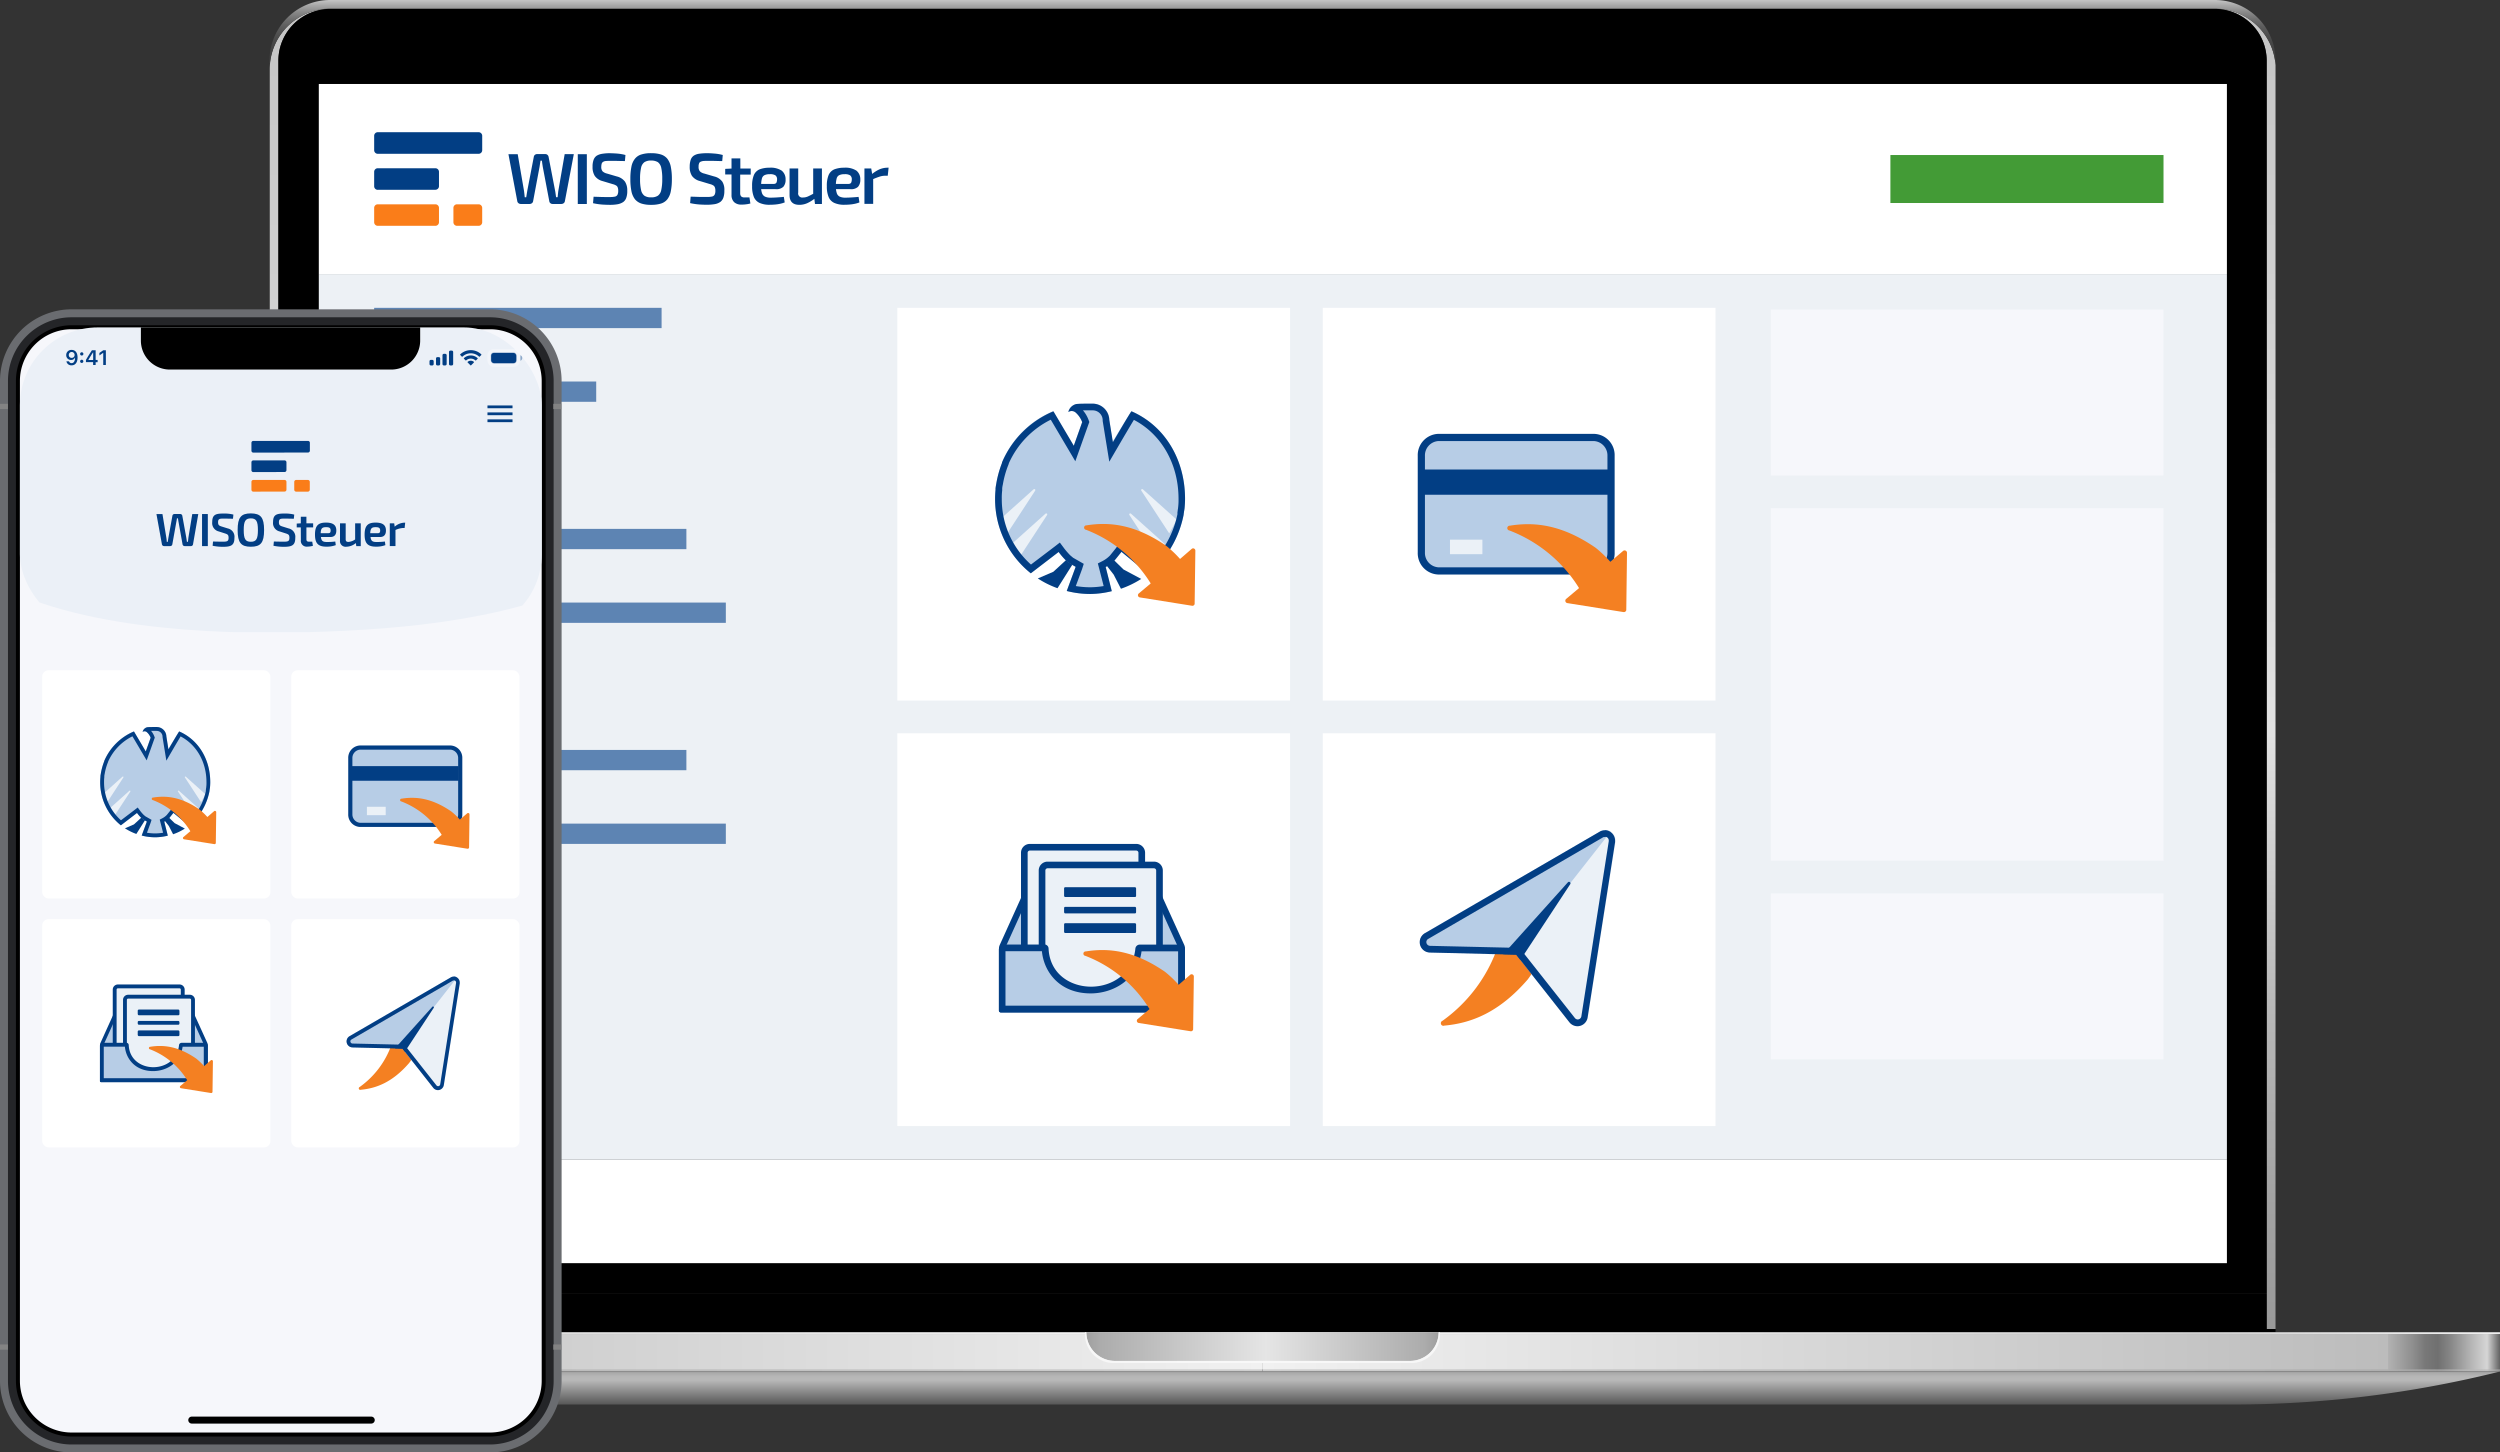 <svg xmlns="http://www.w3.org/2000/svg" xmlns:xlink="http://www.w3.org/1999/xlink" width="747.937" height="434.542" viewBox="0 0 747.937 434.542">
  <rect x="0" y="0" width="747.937" height="434.542" fill="#333333" stroke="none"/>
  <defs>
    <linearGradient id="linear-gradient" x1="0.5" y1="1" x2="0.5" gradientUnits="objectBoundingBox">
      <stop offset="0" stop-color="#9a9a9a"/>
      <stop offset="0.09" stop-color="#a2a2a2"/>
      <stop offset="0.24" stop-color="#b8b8b8"/>
      <stop offset="0.42" stop-color="#dbdbdb"/>
      <stop offset="0.45" stop-color="#e2e2e2"/>
      <stop offset="1" stop-color="#c5c5c5"/>
    </linearGradient>
    <linearGradient id="linear-gradient-2" x1="0.5" y1="1" x2="0.5" gradientUnits="objectBoundingBox">
      <stop offset="0" stop-color="#404040"/>
      <stop offset="0.28" stop-color="#434343"/>
      <stop offset="0.45" stop-color="#4b4b4b"/>
      <stop offset="0.59" stop-color="#595959"/>
      <stop offset="0.71" stop-color="#6d6d6d"/>
      <stop offset="0.82" stop-color="#888"/>
      <stop offset="0.92" stop-color="#a7a7a7"/>
      <stop offset="1" stop-color="#c5c5c5"/>
    </linearGradient>
    <linearGradient id="linear-gradient-3" y1="0.5" x2="1" y2="0.5" gradientUnits="objectBoundingBox">
      <stop offset="0" stop-color="#929292"/>
      <stop offset="0.01" stop-color="#c1c1c1"/>
      <stop offset="0.03" stop-color="#b2b2b2"/>
      <stop offset="0.05" stop-color="#9c9c9c"/>
      <stop offset="0.07" stop-color="#a4a4a4"/>
      <stop offset="0.09" stop-color="#afafaf"/>
      <stop offset="1" stop-color="#cfcfcf"/>
    </linearGradient>
    <linearGradient id="linear-gradient-4" y1="0.508" x2="1" y2="0.508" gradientUnits="objectBoundingBox">
      <stop offset="0.01" stop-color="#f8f8f8"/>
      <stop offset="0.06" stop-color="#d0d0d0"/>
      <stop offset="0.5" stop-color="#f8f8f8"/>
      <stop offset="0.87" stop-color="#d0d0d0"/>
      <stop offset="0.88" stop-color="#d3d3d3"/>
      <stop offset="0.95" stop-color="#e9e9e9"/>
      <stop offset="1" stop-color="#f1f1f1"/>
    </linearGradient>
    <linearGradient id="linear-gradient-5" y1="0.5" x2="1" y2="0.5" gradientUnits="objectBoundingBox">
      <stop offset="0" stop-color="#cfcfcf"/>
      <stop offset="0.91" stop-color="#afafaf"/>
      <stop offset="0.93" stop-color="#a4a4a4"/>
      <stop offset="0.95" stop-color="#9c9c9c"/>
      <stop offset="0.97" stop-color="#b2b2b2"/>
      <stop offset="0.99" stop-color="#c1c1c1"/>
      <stop offset="1" stop-color="#929292"/>
    </linearGradient>
    <linearGradient id="linear-gradient-6" y1="0.501" x2="1" y2="0.501" gradientUnits="objectBoundingBox">
      <stop offset="0" stop-color="#666"/>
      <stop offset="0.01" stop-color="#d5d5d5"/>
      <stop offset="0.02" stop-color="#bdbdbd"/>
      <stop offset="0.04" stop-color="#868686"/>
      <stop offset="0.05" stop-color="#707070"/>
      <stop offset="0.06" stop-color="#787878"/>
      <stop offset="0.07" stop-color="#8e8e8e"/>
      <stop offset="0.09" stop-color="#b2b2b2"/>
      <stop offset="0.09" stop-color="#bcbcbc"/>
      <stop offset="1" stop-color="#f1f1f1"/>
    </linearGradient>
    <linearGradient id="linear-gradient-7" y1="0.501" x2="1" y2="0.501" gradientUnits="objectBoundingBox">
      <stop offset="0" stop-color="#f1f1f1"/>
      <stop offset="0.91" stop-color="#bcbcbc"/>
      <stop offset="0.91" stop-color="#b2b2b2"/>
      <stop offset="0.93" stop-color="#8e8e8e"/>
      <stop offset="0.94" stop-color="#787878"/>
      <stop offset="0.95" stop-color="#707070"/>
      <stop offset="0.96" stop-color="#868686"/>
      <stop offset="0.98" stop-color="#bdbdbd"/>
      <stop offset="0.99" stop-color="#d5d5d5"/>
      <stop offset="1" stop-color="#666"/>
    </linearGradient>
    <linearGradient id="linear-gradient-8" y1="0.5" x2="1" y2="0.5" gradientUnits="objectBoundingBox">
      <stop offset="0" stop-color="#9f9f9f"/>
      <stop offset="0.04" stop-color="#acacac"/>
      <stop offset="0.51" stop-color="#e5e5e5"/>
      <stop offset="0.96" stop-color="#acacac"/>
      <stop offset="1" stop-color="#9f9f9f"/>
    </linearGradient>
    <linearGradient id="linear-gradient-9" y1="0.5" x2="1" y2="0.5" gradientUnits="objectBoundingBox">
      <stop offset="0" stop-color="#f7f7f7"/>
      <stop offset="0.52" stop-color="#f8f8f8"/>
      <stop offset="1" stop-color="#f7f7f7"/>
    </linearGradient>
    <linearGradient id="linear-gradient-10" x1="0.5" y1="1" x2="0.5" gradientUnits="objectBoundingBox">
      <stop offset="0" stop-color="#575757"/>
      <stop offset="0.74" stop-color="#b9b9b9"/>
      <stop offset="0.85" stop-color="#b6b6b6"/>
      <stop offset="0.94" stop-color="#acacac"/>
      <stop offset="1" stop-color="#9f9f9f"/>
    </linearGradient>
    <clipPath id="clip-path">
      <rect id="Rechteck_25926" data-name="Rechteck 25926" width="156.114" height="91.171" rx="23.323" fill="none"/>
    </clipPath>
  </defs>
  <g id="Gruppe_24362" data-name="Gruppe 24362" transform="translate(-60.824 -3886.823)">
    <g id="ticketmaster-wiso-kooperation" transform="translate(68.292 3886.823)">
      <g id="Gruppe_20854" data-name="Gruppe 20854" transform="translate(0 0)">
        <g id="Laptop_produkte" transform="translate(0 0)">
          <path id="Pfad_10762" data-name="Pfad 10762" d="M756.117,267.93H192.527a18.164,18.164,0,0,0-18.237,18.036V662.949h2.617V283.386a15.316,15.316,0,0,1,.173-2.344,4.249,4.249,0,0,1,.137-.757,7.436,7.436,0,0,1,.182-.748c.073-.246.128-.492.21-.729a15.317,15.317,0,0,1,3.109-5.471,7.306,7.306,0,0,1,.511-.547l.255-.264a15.814,15.814,0,0,1,2.635-2.088c.319-.2.638-.392.976-.574s.666-.337,1.012-.492h0l.7-.283h0a15.927,15.927,0,0,1,5.726-1.067H756.081a15.739,15.739,0,0,1,7.45,1.824c.328.182.656.374.975.574s.83.556,1.222.857h0l.575.474h0c.283.246.556.492.821.757l.264.264c.173.173.346.356.511.547A15.238,15.238,0,0,1,771.71,283.4V662.949h2.654V284.836A18.182,18.182,0,0,0,756.117,267.93Z" transform="translate(-101.051 -265.349)" fill="url(#linear-gradient)"/>
          <path id="Pfad_10763" data-name="Pfad 10763" d="M174.2,283.136A18.164,18.164,0,0,1,192.482,265.1h563.59a18.164,18.164,0,0,1,18.292,18.036v1.45a18.182,18.182,0,0,0-18.237-16.905h-563.6a18.164,18.164,0,0,0-18.292,18.036Z" transform="translate(-101.043 -265.099)" fill="url(#linear-gradient-2)"/>
          <rect id="Rechteck_17536" data-name="Rechteck 17536" width="594.867" height="10.559" transform="translate(75.801 387.05)"/>
          <path id="Pfad_10764" data-name="Pfad 10764" d="M771.967,283.5V652.4H177.1V283.5A15.592,15.592,0,0,1,192.738,268H756.329a15.593,15.593,0,0,1,15.638,15.5Z" transform="translate(-101.299 -265.355)"/>
          <path id="Pfad_10765" data-name="Pfad 10765" d="M680.388,436.04v.967H80.26v-.967Z" transform="translate(-7.076 -38.44)"/>
          <rect id="Rechteck_17537" data-name="Rechteck 17537" width="370.235" height="11.207" transform="translate(0 399.123)" fill="url(#linear-gradient-3)"/>
          <rect id="Rechteck_17538" data-name="Rechteck 17538" width="740.46" height="0.556" transform="translate(0 398.566)" fill="url(#linear-gradient-4)"/>
          <rect id="Rechteck_17539" data-name="Rechteck 17539" width="370.235" height="11.207" transform="translate(370.235 399.123)" fill="url(#linear-gradient-5)"/>
          <rect id="Rechteck_17540" data-name="Rechteck 17540" width="370.235" height="10.541" transform="translate(0 399.123)" fill="url(#linear-gradient-6)"/>
          <rect id="Rechteck_17541" data-name="Rechteck 17541" width="370.235" height="10.541" transform="translate(370.235 399.123)" fill="url(#linear-gradient-7)"/>
          <path id="Pfad_10766" data-name="Pfad 10766" d="M547.6,702.2a8.59,8.59,0,0,1-8.581,8.589H450.781a8.58,8.58,0,0,1-8.571-8.589Z" transform="translate(-124.671 -303.634)" fill="url(#linear-gradient-8)"/>
          <g id="Gruppe_19359" data-name="Gruppe 19359" transform="translate(317.12 398.566)">
            <path id="Pfad_10767" data-name="Pfad 10767" d="M547.569,702.2a8.589,8.589,0,0,1-8.59,8.589H450.75a8.58,8.58,0,0,1-8.58-8.589h-.419v.647a8.58,8.58,0,0,0,8.58,8.572H539.4a8.572,8.572,0,0,0,8.581-8.572V702.2Z" transform="translate(-441.75 -702.2)" fill="url(#linear-gradient-9)"/>
          </g>
          <path id="Pfad_10768" data-name="Pfad 10768" d="M94,715.1a330.439,330.439,0,0,0,80.424,9.875H754.018a330.426,330.426,0,0,0,80.4-9.875Z" transform="translate(-93.973 -304.771)" fill="url(#linear-gradient-10)"/>
        </g>
        <rect id="Rechteck_25747" data-name="Rechteck 25747" width="570.856" height="56.865" transform="translate(87.91 25.125)" fill="#fff"/>
        <rect id="Rechteck_25748" data-name="Rechteck 25748" width="570.856" height="265.001" transform="translate(87.909 81.989)" fill="#edf1f5"/>
        <rect id="Rechteck_25749" data-name="Rechteck 25749" width="570.856" height="30.917" transform="translate(87.91 346.99)" fill="#fff"/>
        <rect id="Rechteck_25750" data-name="Rechteck 25750" width="117.498" height="117.498" transform="translate(260.984 92.094)" fill="#fff"/>
        <rect id="Rechteck_25751" data-name="Rechteck 25751" width="117.498" height="117.498" transform="translate(260.984 219.384)" fill="#fff"/>
        <rect id="Rechteck_25752" data-name="Rechteck 25752" width="117.498" height="117.498" transform="translate(388.274 92.094)" fill="#fff"/>
        <rect id="Rechteck_25753" data-name="Rechteck 25753" width="117.498" height="49.65" transform="translate(522.301 92.604)" fill="#f6f7fb"/>
        <rect id="Rechteck_25754" data-name="Rechteck 25754" width="117.498" height="49.65" transform="translate(522.301 267.298)" fill="#f6f7fb"/>
        <rect id="Rechteck_25755" data-name="Rechteck 25755" width="117.498" height="105.461" transform="translate(522.301 152.046)" fill="#f6f7fb"/>
        <rect id="Rechteck_25756" data-name="Rechteck 25756" width="117.498" height="117.498" transform="translate(388.274 219.384)" fill="#fff"/>
        <rect id="Rechteck_25757" data-name="Rechteck 25757" width="85.99" height="6.07" transform="translate(104.472 92.096)" fill="#5d84b3"/>
        <rect id="Rechteck_25758" data-name="Rechteck 25758" width="66.431" height="6.07" transform="translate(104.472 114.14)" fill="#5d84b3"/>
        <rect id="Rechteck_25759" data-name="Rechteck 25759" width="39.117" height="6.07" transform="translate(104.472 136.184)" fill="#5d84b3"/>
        <rect id="Rechteck_25760" data-name="Rechteck 25760" width="39.117" height="6.07" transform="translate(104.472 202.318)" fill="#5d84b3"/>
        <rect id="Rechteck_25761" data-name="Rechteck 25761" width="93.409" height="6.07" transform="translate(104.472 158.227)" fill="#5d84b3"/>
        <rect id="Rechteck_25762" data-name="Rechteck 25762" width="93.409" height="6.07" transform="translate(104.472 224.361)" fill="#5d84b3"/>
        <rect id="Rechteck_25763" data-name="Rechteck 25763" width="105.211" height="6.07" transform="translate(104.472 180.273)" fill="#5d84b3"/>
        <rect id="Rechteck_25764" data-name="Rechteck 25764" width="105.211" height="6.07" transform="translate(104.472 246.406)" fill="#5d84b3"/>
        <rect id="Rechteck_25765" data-name="Rechteck 25765" width="81.709" height="14.354" transform="translate(558.091 46.38)" fill="#439b36"/>
        <g id="STEUER_ABRUF_LOGO_L" transform="translate(287.381 118.558)">
          <rect id="Rechteck_25682" data-name="Rechteck 25682" width="63.645" height="63.645" transform="translate(0 0)" fill="none"/>
          <path id="Pfad_12767" data-name="Pfad 12767" d="M42.982,4.284c-.174,0-5.716,9.149-5.716,9.149l-.922-6.571A5,5,0,0,0,31.2,2c-2.19,0-3.74,0-4.768.107A3.179,3.179,0,0,0,24.017,4.5a1.843,1.843,0,0,1,2.23.174A7.212,7.212,0,0,1,28.184,7.53l-2.6,7.359L19.436,4.271a28.474,28.474,0,0,0-15.052,14.9l-.174.4v.16a31.4,31.4,0,0,0-1.723,6.224c-.08.454-.16.922-.214,1.336v.454c-.08.881-.134,1.776-.134,2.671A28.367,28.367,0,0,0,12.825,52.752l8.321-6.384a21.93,21.93,0,0,0,2.177,2.524l1.082.868,1.843,1.055-2.671,7.225a28.274,28.274,0,0,0,6.932.895h.16a27.806,27.806,0,0,0,6.384-.841l-1.83-7.239a10.257,10.257,0,0,0,2.791-2.11c.134-.147,1.883-2.337,1.937-2.417l8.013,6.584a28.047,28.047,0,0,0,4.007-3.86,30.918,30.918,0,0,0,6.571-13.8,5.959,5.959,0,0,1,.093-.681c0-.227.147-.855.187-1.269.093-.935.147-1.883.147-2.831C58.968,18.815,53.025,8.678,42.982,4.284Z" transform="translate(0.718 0.208)" fill="#b7cde6"/>
          <path id="Pfad_12768" data-name="Pfad 12768" d="M5.427,34.4,3.17,30.3l10.11-9.068a.361.361,0,0,1,.494,0,.374.374,0,0,1,0,.387Z" transform="translate(1.064 6.63)" fill="#ebf1f7"/>
          <path id="Pfad_12769" data-name="Pfad 12769" d="M8.1,39.84,5.84,35.753l10.11-9.068a.361.361,0,0,1,.494,0,.374.374,0,0,1,0,.387Z" transform="translate(1.96 8.459)" fill="#ebf1f7"/>
          <path id="Pfad_12770" data-name="Pfad 12770" d="M43.261,34.4l2.257-4.1-10.11-9.068a.361.361,0,0,0-.494,0,.374.374,0,0,0,0,.387Z" transform="translate(11.698 6.63)" fill="#ebf1f7"/>
          <path id="Pfad_12771" data-name="Pfad 12771" d="M40.591,39.84l2.257-4.087-10.11-9.068a.361.361,0,0,0-.494,0,.374.374,0,0,0,0,.387Z" transform="translate(10.802 8.459)" fill="#ebf1f7"/>
          <path id="Pfad_12772" data-name="Pfad 12772" d="M20.525,37.307a5.169,5.169,0,0,0,1.536,1.082L17.6,45.467a27.833,27.833,0,0,1-5.89-2.925l4.648-2L20.218,37Z" transform="translate(3.929 11.954)" fill="#023e84"/>
          <path id="Pfad_12773" data-name="Pfad 12773" d="M37.511,42.673a28.26,28.26,0,0,1-6.063,2.938L29.27,41.377,27,38.466a23.532,23.532,0,0,0,2.364-1.416l2.845,2.791Z" transform="translate(9.06 11.97)" fill="#023e84"/>
          <path id="Pfad_12774" data-name="Pfad 12774" d="M31.336,4a2.978,2.978,0,0,1,2.992,2.9v.267l1.082,6.678.895,5.516,2.818-4.835c1.669-2.858,3.5-5.957,4.541-7.68,8.254,4.314,13.356,13.209,13.356,23.626a18.165,18.165,0,0,1-.134,2.671c0,.214-.08.494-.107.735s0,.387-.08.481a.4.4,0,0,1,0,.134,4.715,4.715,0,0,0,0,.548,29,29,0,0,1-6.1,12.741,30,30,0,0,1-2.5,2.551l-6.878-5.6L39.509,43.4l-1.189,1.79-1.79,2.217a8.788,8.788,0,0,1-2.23,1.669l-1.416.721.4,1.549,1.336,5.222a25.857,25.857,0,0,1-3.927.361h-.147a26.712,26.712,0,0,1-4.26-.361l1.87-5.062.508-1.589L27.2,49.079l-1.71-.975-.828-.694a20.513,20.513,0,0,1-1.937-2.23l-1.215-1.629-1.6,1.242-7.038,5.342A26.19,26.19,0,0,1,4.143,30.421a18.431,18.431,0,0,1,.12-2.484v-.561a7.176,7.176,0,0,1,.187-1.135,28.314,28.314,0,0,1,1.616-5.823l.174-.454V19.87A26.711,26.711,0,0,1,18.795,6.795l5.169,8.748,2.177,3.686,1.429-4.007L30.08,8.17l.254-.681-.254-.681A9.416,9.416,0,0,0,28.411,3.99h2.925m0-1.99h-.093c-2.19,0-3.74,0-4.768.107A3.179,3.179,0,0,0,24.057,4.5,1.95,1.95,0,0,1,25.072,4.2h0a1.843,1.843,0,0,1,1.189.467A7.212,7.212,0,0,1,28.2,7.529l-2.511,7.052L19.6,4.284A28.781,28.781,0,0,0,4.384,19.175l-.174.4v.16A31.4,31.4,0,0,0,2.487,25.96c-.08.454-.16.922-.214,1.336v.454c-.08.881-.134,1.776-.134,2.671A28.367,28.367,0,0,0,12.825,52.752l8.321-6.384a21.929,21.929,0,0,0,2.177,2.524l1.082.868,1.843,1.055L23.576,58.04a28.274,28.274,0,0,0,6.932.895h.16a27.806,27.806,0,0,0,6.384-.841l-1.83-7.239a10.257,10.257,0,0,0,2.791-2.11c.134-.147,1.883-2.337,1.937-2.417l8.013,6.584a28.046,28.046,0,0,0,4.007-3.86,30.918,30.918,0,0,0,6.571-13.8,5.959,5.959,0,0,1,.093-.681c0-.227.147-.855.187-1.269.093-.935.147-1.883.147-2.831,0-11.659-5.943-21.8-16.027-26.19-.174,0-5.556,9.242-5.556,9.242L36.3,6.848A5,5,0,0,0,31.336,2Z" transform="translate(0.718 0.209)" fill="#023e84"/>
          <path id="Pfad_12775" data-name="Pfad 12775" d="M50.782,39.421a34.177,34.177,0,0,0-4.087-3.9C37.346,29.07,29.667,28.256,22.8,29.364a.67.67,0,1,0-.107,1.336A39.346,39.346,0,0,1,42.007,46.74l-3.579,3.005a.668.668,0,0,0,.321,1.175l15.639,2.5a.668.668,0,0,0,.761-.548.294.294,0,0,0,0-.107l.214-15.84a.681.681,0,0,0-.654-.681.668.668,0,0,0-.441.16Z" transform="translate(7.409 9.252)" fill="#f48022"/>
        </g>
        <g id="STEUER_BOX_LOGO_L" transform="translate(287.381 245.848)">
          <rect id="Rechteck_25689" data-name="Rechteck 25689" width="63.645" height="63.645" transform="translate(0 0)" fill="none"/>
          <path id="Pfad_12815" data-name="Pfad 12815" d="M3.75,52.031V33.853A1.551,1.551,0,0,1,3.9,33.2l8.99-19.889a2.334,2.334,0,0,1,1.962-1.074h31.5a2.32,2.32,0,0,1,2,1.167L57.3,33.15a1.551,1.551,0,0,1,.146.65V52.031Z" transform="translate(1.222 3.989)" fill="#b7cde6"/>
          <path id="Pfad_12816" data-name="Pfad 12816" d="M46.584,13.489a1.326,1.326,0,0,1,1.1.6l8.95,19.73a.517.517,0,0,1,0,.239V51.291H4.976V34.054a.517.517,0,0,1,0-.239l8.95-19.73a1.326,1.326,0,0,1,1.1-.6H46.584m0-1.989H15.08a3.328,3.328,0,0,0-2.811,1.7l-9,19.889a2.652,2.652,0,0,0-.225,1.061V52.71a.583.583,0,0,0,.53.623H58.146a.583.583,0,0,0,.53-.623V34.147a2.652,2.652,0,0,0-.225-1.061L49.4,13.2a3.328,3.328,0,0,0-2.864-1.657Z" transform="translate(0.99 3.748)" fill="#023e84"/>
          <rect id="Rechteck_25690" data-name="Rechteck 25690" width="35.137" height="45.48" rx="1.25" transform="translate(11.602 7.624)" fill="#ebf1f7"/>
          <path id="Pfad_12817" data-name="Pfad 12817" d="M42.474,6.989a.663.663,0,0,1,.663.663V49.817a.663.663,0,0,1-.663.663H10.652a.663.663,0,0,1-.663-.663V7.652a.663.663,0,0,1,.663-.663H42.474m0-1.989H10.652A2.652,2.652,0,0,0,8,7.652V49.817a2.652,2.652,0,0,0,2.652,2.652H42.474a2.652,2.652,0,0,0,2.652-2.652V7.652A2.652,2.652,0,0,0,42.474,5Z" transform="translate(2.607 1.63)" fill="#023e84"/>
          <path id="Pfad_12818" data-name="Pfad 12818" d="M12.75,50.31v-38.9A1.657,1.657,0,0,1,14.407,9.75H46.23a1.657,1.657,0,0,1,1.657,1.657v38.9Z" transform="translate(4.156 3.178)" fill="#ebf1f7"/>
          <path id="Pfad_12819" data-name="Pfad 12819" d="M46.474,10.989a.663.663,0,0,1,.663.663V49.56H13.989V11.652a.663.663,0,0,1,.663-.663H46.474m0-1.989H14.652A2.652,2.652,0,0,0,12,11.652v39.9H49.126v-39.9A2.652,2.652,0,0,0,46.474,9Z" transform="translate(3.911 2.933)" fill="#023e84"/>
          <rect id="Rechteck_25691" data-name="Rechteck 25691" width="21.541" height="2.937" rx="0.33" transform="translate(23.5 19.583)" fill="#023e84"/>
          <rect id="Rechteck_25692" data-name="Rechteck 25692" width="21.541" height="1.958" rx="0.33" transform="translate(23.5 25.458)" fill="#023e84"/>
          <rect id="Rechteck_25693" data-name="Rechteck 25693" width="21.541" height="2.937" rx="0.33" transform="translate(23.5 30.354)" fill="#023e84"/>
          <path id="Pfad_12820" data-name="Pfad 12820" d="M3.75,46.745V28.991a.53.53,0,0,1,.53-.53H16.333a.239.239,0,0,1,.252.2C16.93,37.2,23.97,41.11,30.3,41.11S43.86,37.225,44.6,28.739a.265.265,0,0,1,.265-.239H56.92a.53.53,0,0,1,.53.53V46.745Z" transform="translate(1.222 9.276)" fill="#b7cde6"/>
          <path id="Pfad_12821" data-name="Pfad 12821" d="M15.888,29.705c.583,6.219,5.3,12.623,14.585,12.623,6.63,0,14.068-3.978,15.222-12.583H56.634V46H4.989v-16.3h10.9m.689-1.989H4.525A1.525,1.525,0,0,0,3,29.241V47.367a.583.583,0,0,0,.53.623H58.159a.583.583,0,0,0,.53-.623V29.255a1.512,1.512,0,0,0-1.525-1.525H45.1a1.326,1.326,0,0,0-1.246,1.14c-.716,7.624-7.067,11.443-13.259,11.443S18.2,36.494,17.877,28.844a1.233,1.233,0,0,0-1.246-1.154Z" transform="translate(0.977 9.025)" fill="#023e84"/>
          <path id="Pfad_12822" data-name="Pfad 12822" d="M50.575,39.345a33.931,33.931,0,0,0-4.057-3.872c-9.282-6.4-16.906-7.213-23.721-6.113a.665.665,0,1,0-.106,1.326A39.062,39.062,0,0,1,41.863,46.612L38.31,49.595a.663.663,0,0,0,.318,1.167l15.527,2.479a.663.663,0,0,0,.756-.544.291.291,0,0,0,0-.106l.212-15.726a.676.676,0,0,0-.65-.676.663.663,0,0,0-.438.159Z" transform="translate(7.196 9.436)" fill="#f48022"/>
        </g>
        <g id="STEUER_VERSAND_LOGO_L-1" transform="translate(414.671 245.848)">
          <rect id="Rechteck_25695" data-name="Rechteck 25695" width="63.645" height="63.645" transform="translate(0 0)" fill="none"/>
          <path id="Pfad_12837" data-name="Pfad 12837" d="M35.211,34.226A37.049,37.049,0,0,1,32.732,38C24.139,47.949,15.773,51.092,7.751,51.821a.743.743,0,0,1-.981-.477.782.782,0,0,1,.477-.981A45.347,45.347,0,0,0,23.477,29.015l3.5-.875.557.265Z" transform="translate(2.194 9.172)" fill="#f48022"/>
          <path id="Pfad_12838" data-name="Pfad 12838" d="M57.411,1.936a3.288,3.288,0,0,0-1.578.411L3.565,32.658a3.116,3.116,0,0,0,1.565,5.794l25.392.252L46.737,59.335a3.116,3.116,0,0,0,5.529-1.445L60.514,5.463a3.089,3.089,0,0,0-2.652-3.54,2.9,2.9,0,0,0-.477,0Z" transform="translate(0.665 0.623)" fill="#ebf1f7"/>
          <path id="Pfad_12839" data-name="Pfad 12839" d="M57.411,1.936a3.288,3.288,0,0,0-1.578.411L3.565,32.658a3.116,3.116,0,0,0,1.565,5.794l25.392.252L59.082,2.347a3.089,3.089,0,0,0-1.154-.424,2.9,2.9,0,0,0-.477,0Z" transform="translate(0.665 0.623)" fill="#b7cde6"/>
          <path id="Pfad_12840" data-name="Pfad 12840" d="M25.941,36.926l14.9-22.647a.464.464,0,0,0-.119-.65.411.411,0,0,0-.252-.08.438.438,0,0,0-.3.133L20.81,35.229l3.872.093Z" transform="translate(6.783 4.416)" fill="#023e84"/>
          <path id="Pfad_12841" data-name="Pfad 12841" d="M57.341,3.919h.411a1.127,1.127,0,0,1,.769,1.034V5.2L50.327,57.566a1.114,1.114,0,0,1-1.1.968h0a1.14,1.14,0,0,1-.849-.438L32.387,37.836l-.583-.729h-.941l-25.789-.6a1.14,1.14,0,0,1-1.127-1.074,1.087,1.087,0,0,1,.6-1.021h0l52.4-30.443h.093a.941.941,0,0,1,.3,0m.146-2.029h-.172a2.652,2.652,0,0,0-.782.106l-.358.093L3.6,32.678A3.1,3.1,0,0,0,5.06,38.512l25.763.65L46.734,59.369a3.116,3.116,0,0,0,2.4,1.193h0A3.116,3.116,0,0,0,52.2,57.911L60.417,5.47v-.4A3.142,3.142,0,0,0,57.354,1.89Z" transform="translate(0.642 0.616)" fill="#023e84"/>
        </g>
        <g id="STEUER_BANKING_LOGO_L" transform="translate(410.754 115.622)">
          <rect id="Rechteck_25685" data-name="Rechteck 25685" width="68.541" height="68.541" transform="translate(0 0)" fill="none"/>
          <path id="Pfad_12802" data-name="Pfad 12802" d="M10.187,50.793a5.3,5.3,0,0,1-5.066-5.5V16.366a5.3,5.3,0,0,1,5.066-5.5H56.811a5.3,5.3,0,0,1,5.066,5.5V45.3a5.3,5.3,0,0,1-5.066,5.5Z" transform="translate(1.885 4.388)" fill="#b7cde6"/>
          <path id="Pfad_12803" data-name="Pfad 12803" d="M57.137,12.273a4.305,4.305,0,0,1,3.989,4.42v28.93a4.305,4.305,0,0,1-3.989,4.42H10.513a4.305,4.305,0,0,1-3.989-4.42V16.692a4.305,4.305,0,0,1,3.989-4.42H57.137m0-2.153H10.513a6.372,6.372,0,0,0-6.142,6.572v28.93A6.372,6.372,0,0,0,10.513,52.2H57.137a6.357,6.357,0,0,0,6.142-6.572V16.692a6.357,6.357,0,0,0-6.142-6.572Z" transform="translate(1.559 4.061)" fill="#023e84"/>
          <rect id="Rechteck_25686" data-name="Rechteck 25686" width="55.22" height="7.548" transform="translate(7.781 24.844)" fill="#023e84"/>
          <rect id="Rechteck_25687" data-name="Rechteck 25687" width="9.701" height="4.334" transform="translate(15.573 45.838)" fill="#ebf1f7"/>
          <path id="Pfad_12804" data-name="Pfad 12804" d="M53.87,40.2a35.675,35.675,0,0,0-4.391-4.19C39.433,29.079,31.182,28.2,23.806,29.4a.72.72,0,0,0-.115,1.435A42.219,42.219,0,0,1,44.513,48.065l-3.846,3.229a.718.718,0,0,0,.344,1.263l16.8,2.684a.732.732,0,0,0,.832-.588v-.115l.215-17.02a.718.718,0,0,0-1.177-.56Z" transform="translate(9.677 12.253)" fill="#f48022"/>
        </g>
        <g id="logo" transform="translate(104.472 39.552)">
          <g id="Gruppe_4" transform="translate(40.172 6.277)">
            <g id="Gruppe_3" transform="translate(54.226 0.003)">
              <path id="Pfad_31" d="M221.974,49.488a1.815,1.815,0,0,0,.187-.933,1.456,1.456,0,0,0-.49-1.237,2.923,2.923,0,0,0-1.657-.35,3.744,3.744,0,0,0-1.587.28,1.625,1.625,0,0,0-.793,1,9.568,9.568,0,0,0-.233,1.61h3.617C221.507,49.861,221.834,49.744,221.974,49.488Z" transform="translate(-173.708 -40.69)" fill="none"/>
              <path id="Pfad_32" d="M126.274,49.488a1.816,1.816,0,0,0,.187-.933,1.456,1.456,0,0,0-.49-1.237,2.924,2.924,0,0,0-1.657-.35,3.745,3.745,0,0,0-1.587.28,1.624,1.624,0,0,0-.793,1,9.569,9.569,0,0,0-.233,1.61h3.617C125.831,49.861,126.134,49.744,126.274,49.488Z" transform="translate(-100.341 -40.69)" fill="none"/>
              <path id="Pfad_33" d="M165.318,47.238c-.513.3-1.05.56-1.587.817a3.688,3.688,0,0,1-1.517.327,1.239,1.239,0,0,1-1.423-1.494V39.7H158.2v7.958c0,1.937.98,2.917,2.94,2.917a5.817,5.817,0,0,0,2.334-.49,10.556,10.556,0,0,0,2.147-1.307l.187,1.54h2.077V39.7h-2.614v7.538Z" transform="translate(-128.323 -35.126)" fill="#023e84"/>
              <path id="Pfad_34" d="M215.309,44.411a3.121,3.121,0,0,0,.677-2.194,3.266,3.266,0,0,0-1.143-2.637,6.067,6.067,0,0,0-3.687-.887h0a8.132,8.132,0,0,0-2.987.513,3.283,3.283,0,0,0-1.68,1.727,8.435,8.435,0,0,0-.513,3.314,8.242,8.242,0,0,0,.513,3.174,3.378,3.378,0,0,0,1.7,1.8,7.159,7.159,0,0,0,3.127.56c.467,0,.98-.023,1.517-.07a11.475,11.475,0,0,0,1.564-.233,8,8,0,0,0,1.33-.4l-.257-1.657c-.653.07-1.307.117-2.03.163-.7.047-1.307.07-1.867.07a3.977,3.977,0,0,1-1.727-.3,1.719,1.719,0,0,1-.91-1.1,6.206,6.206,0,0,1-.233-1.143h4.271A3.014,3.014,0,0,0,215.309,44.411Zm-6.628-.887a7.666,7.666,0,0,1,.233-1.61,1.511,1.511,0,0,1,.793-1,3.683,3.683,0,0,1,1.587-.28,2.923,2.923,0,0,1,1.657.35,1.456,1.456,0,0,1,.49,1.237,2.467,2.467,0,0,1-.187.933c-.14.257-.443.4-.933.4H208.7v-.023Z" transform="translate(-164.943 -34.353)" fill="#023e84"/>
              <path id="Pfad_35" d="M260.921,38.623a6.389,6.389,0,0,0-2.264.513,9.8,9.8,0,0,0-2.147,1.354l-.28-1.634H254.2V49.452h2.614V42.03c.747-.327,1.354-.537,1.89-.723a5.319,5.319,0,0,1,1.7-.28h.77l.257-2.427Z" transform="translate(-201.92 -34.283)" fill="#023e84"/>
              <path id="Pfad_36" d="M39.935,28.618a4.2,4.2,0,0,0-2.45-1.564l-2.94-.863a2.776,2.776,0,0,1-1.307-.653,1.957,1.957,0,0,1-.4-1.377,2.329,2.329,0,0,1,.14-.98.814.814,0,0,1,.443-.513,3.105,3.105,0,0,1,.793-.233c.327-.023.723-.047,1.19-.047.747,0,1.54,0,2.357.023s1.54.047,2.147.047l.163-1.82a13.365,13.365,0,0,0-2.38-.42c-.817-.07-1.587-.117-2.334-.117A16.007,16.007,0,0,0,33,20.263a3.939,3.939,0,0,0-1.61.583,2.4,2.4,0,0,0-.91,1.237,6.312,6.312,0,0,0-.3,2.077,4.907,4.907,0,0,0,.677,2.73,4.244,4.244,0,0,0,2.357,1.54l3.034.91a3.259,3.259,0,0,1,.933.373,1.139,1.139,0,0,1,.513.583,2.614,2.614,0,0,1,.163,1.05,2.368,2.368,0,0,1-.233,1.19,1.127,1.127,0,0,1-.793.537,6.96,6.96,0,0,1-1.564.117h-1.19c-.42,0-.91,0-1.494-.023s-1.284-.047-2.124-.07L30.3,35.035a20.429,20.429,0,0,0,2.917.42q1.3.07,2.03.07a14.445,14.445,0,0,0,2.45-.187,4.152,4.152,0,0,0,1.634-.653,2.709,2.709,0,0,0,.91-1.26,5.88,5.88,0,0,0,.3-2.1A4.553,4.553,0,0,0,39.935,28.618Z" transform="translate(-30.175 -20.1)" fill="#023e84"/>
              <path id="Pfad_37" d="M80.227,26.8H77.59v3.034l-1.89.093v1.68h1.89v6.114a2.913,2.913,0,0,0,.77,2.147,3.028,3.028,0,0,0,2.147.747c.233,0,.513,0,.84-.023.35-.023.677-.07,1-.117.3-.047.583-.117.887-.187l-.28-1.82h-1.47a1.394,1.394,0,0,1-1-.3,1.364,1.364,0,0,1-.3-.933v-5.6h3.15v-1.8h-3.1Z" transform="translate(-65.076 -25.236)" fill="#023e84"/>
              <path id="Pfad_38" d="M119.509,44.411a3.121,3.121,0,0,0,.677-2.194,3.266,3.266,0,0,0-1.144-2.637,6.067,6.067,0,0,0-3.687-.887h0a8.133,8.133,0,0,0-2.987.513,3.283,3.283,0,0,0-1.68,1.727,8.435,8.435,0,0,0-.513,3.314,8.241,8.241,0,0,0,.513,3.174,3.378,3.378,0,0,0,1.7,1.8,7.158,7.158,0,0,0,3.127.56c.467,0,.98-.023,1.517-.07a11.476,11.476,0,0,0,1.564-.233,8,8,0,0,0,1.33-.4l-.257-1.657c-.653.07-1.307.117-2.03.163-.7.047-1.307.07-1.867.07a3.977,3.977,0,0,1-1.727-.3,1.814,1.814,0,0,1-.933-1.1,6.209,6.209,0,0,1-.233-1.143h4.271A3.04,3.04,0,0,0,119.509,44.411Zm-6.628-.887a7.662,7.662,0,0,1,.233-1.61,1.51,1.51,0,0,1,.793-1,3.682,3.682,0,0,1,1.587-.28,2.924,2.924,0,0,1,1.657.35,1.456,1.456,0,0,1,.49,1.237,2.467,2.467,0,0,1-.187.933c-.14.257-.443.4-.933.4H112.9Z" transform="translate(-91.499 -34.353)" fill="#023e84"/>
            </g>
            <path id="Schriftzug-2" d="M49.856,20.394,47.172,34.513a.909.909,0,0,1-.35.537,1.129,1.129,0,0,1-.677.233H43.509a.978.978,0,0,1-.653-.233.827.827,0,0,1-.327-.56l-1.96-10.338q-.07-.49-.14-.91l-.117-.91h-.42c-.047.3-.093.63-.14.91s-.093.63-.14.91L37.674,34.489a.9.9,0,0,1-.35.56,1.115,1.115,0,0,1-.653.233H33.987a1.084,1.084,0,0,1-.677-.233.909.909,0,0,1-.35-.537L30.3,20.394h2.777l1.867,10.875c.047.3.07.583.117.933s.07.7.117,1.073h.443c.047-.327.117-.677.163-1s.117-.7.163-1l1.937-10.058a.98.98,0,0,1,.327-.63,1.115,1.115,0,0,1,.653-.233h2.45a.978.978,0,0,1,.653.233,1.064,1.064,0,0,1,.35.63l1.937,10.058c.07.327.117.677.163,1s.093.677.14.98h.467c.023-.327.07-.677.093-1,.047-.35.07-.677.117-.957l1.89-10.922h2.73Zm3.9,0V35.283H51.046V20.394Zm6.838-.3c.747.023,1.517.047,2.334.117a13.746,13.746,0,0,1,2.38.42l-.163,1.82c-.63-.023-1.33-.023-2.147-.047s-1.587-.023-2.357-.023c-.467,0-.84.023-1.19.047a1.946,1.946,0,0,0-.793.233,1.055,1.055,0,0,0-.443.513,3.553,3.553,0,0,0-.14.98,1.957,1.957,0,0,0,.4,1.377,3.01,3.01,0,0,0,1.307.653l2.94.863a4.311,4.311,0,0,1,2.45,1.564,4.859,4.859,0,0,1,.677,2.73,5.806,5.806,0,0,1-.3,2.1,2.6,2.6,0,0,1-.91,1.26,4.536,4.536,0,0,1-1.634.653,12.39,12.39,0,0,1-2.45.187q-.735,0-2.03-.07a20.427,20.427,0,0,1-2.917-.42l.163-1.937c.84.023,1.564.047,2.124.07s1.073.023,1.494.023h1.167a7.064,7.064,0,0,0,1.564-.117,1.127,1.127,0,0,0,.793-.537,2.587,2.587,0,0,0,.233-1.19,2.747,2.747,0,0,0-.163-1.05,1.056,1.056,0,0,0-.513-.583,3.552,3.552,0,0,0-.933-.373l-3.034-.91a4.126,4.126,0,0,1-2.357-1.54,4.859,4.859,0,0,1-.677-2.73,5.754,5.754,0,0,1,.3-2.077,2.536,2.536,0,0,1,.91-1.237,4.459,4.459,0,0,1,1.61-.583,14.254,14.254,0,0,1,2.31-.187Zm12.392,0a9.544,9.544,0,0,1,2.917.373,4.058,4.058,0,0,1,1.914,1.26,5.612,5.612,0,0,1,1.05,2.38,17.989,17.989,0,0,1,.327,3.711,17.989,17.989,0,0,1-.327,3.711,5.612,5.612,0,0,1-1.05,2.38,3.948,3.948,0,0,1-1.914,1.26,9.544,9.544,0,0,1-2.917.373,9.16,9.16,0,0,1-2.87-.373,4.31,4.31,0,0,1-1.937-1.26,5.653,5.653,0,0,1-1.073-2.38,17.99,17.99,0,0,1-.327-3.711A17.99,17.99,0,0,1,67.1,24.1a5.38,5.38,0,0,1,1.073-2.38,3.856,3.856,0,0,1,1.937-1.26,9.159,9.159,0,0,1,2.87-.373Zm0,2.194a3.567,3.567,0,0,0-2.007.49,2.739,2.739,0,0,0-1,1.7,14.368,14.368,0,0,0-.3,3.314,14.368,14.368,0,0,0,.3,3.314,2.848,2.848,0,0,0,1,1.7,3.388,3.388,0,0,0,2.007.49,3.46,3.46,0,0,0,2.03-.49,2.74,2.74,0,0,0,1-1.7,14.368,14.368,0,0,0,.3-3.314,14.368,14.368,0,0,0-.3-3.314,2.849,2.849,0,0,0-1-1.7,3.85,3.85,0,0,0-2.03-.49Z" transform="translate(-30.3 -20.088)" fill="#023e84"/>
          </g>
          <g id="Gruppe_7" transform="translate(0 0)">
            <path id="Pfad_3278" d="M46.173,52.046A1.081,1.081,0,0,1,45.1,51V46.655a1.081,1.081,0,0,1,1.05-1.073H63.419a1.081,1.081,0,0,1,1.073,1.05v.023h0v4.294a1.081,1.081,0,0,1-1.05,1.073H46.173Zm0-10.782a1.081,1.081,0,0,1-1.073-1.05V35.873A1.081,1.081,0,0,1,46.15,34.8h30.2a1.081,1.081,0,0,1,1.074,1.05v4.341a1.081,1.081,0,0,1-1.05,1.073h-30.2Z" transform="translate(-45.1 -34.8)" fill="#023e84"/>
            <g id="Gruppe_5" transform="translate(0 21.57)">
              <path id="Pfad_3278-2" d="M132.873,26.441a1.081,1.081,0,0,1-1.073-1.05V21.073A1.081,1.081,0,0,1,132.85,20h6.488a1.081,1.081,0,0,1,1.073,1.05v4.317a1.081,1.081,0,0,1-1.05,1.073h-6.488Z" transform="translate(-108.09 -20)" fill="#fa7d19"/>
              <path id="Pfad_3278-3" d="M31.273,26.441a1.081,1.081,0,0,1-1.073-1.05V21.073A1.081,1.081,0,0,1,31.25,20H48.519a1.081,1.081,0,0,1,1.073,1.05v4.317a1.081,1.081,0,0,1-1.05,1.073H31.273Z" transform="translate(-30.2 -20)" fill="#fa7d19"/>
            </g>
          </g>
        </g>
      </g>
    </g>
    <g id="Gruppe_24363" data-name="Gruppe 24363">
      <g id="Gruppe_23781" data-name="Gruppe 23781" transform="translate(60.824 3979.364)">
        <path id="Pfad_13885" data-name="Pfad 13885" d="M22.172,1H147.293a21.449,21.449,0,0,1,21.449,21.449h0v299.1A21.449,21.449,0,0,1,147.293,343H22.172A21.449,21.449,0,0,1,.723,321.551V22.449A21.449,21.449,0,0,1,22.172,1Z" transform="translate(-0.723 -1)" fill="#6a6c70"/>
        <path id="Pfad_13884" data-name="Pfad 13884" d="M23.343,4.554H148.464A19.066,19.066,0,0,1,167.529,23.62h0v299.1a19.065,19.065,0,0,1-19.064,19.066H23.345A19.066,19.066,0,0,1,4.277,322.724V23.62A19.066,19.066,0,0,1,23.343,4.554Z" transform="translate(-1.893 -2.171)" fill="#242528"/>
        <path id="Pfad_13883" data-name="Pfad 13883" d="M24.513,8.108H149.634a16.683,16.683,0,0,1,16.683,16.683h0v299.1a16.683,16.683,0,0,1-16.683,16.683H24.513A16.683,16.683,0,0,1,7.83,323.892V24.791A16.683,16.683,0,0,1,24.513,8.108Z" transform="translate(-3.064 -3.341)"/>
        <path id="Pfad_13882" data-name="Pfad 13882" d="M25.1,9.885H150.219a15.491,15.491,0,0,1,15.493,15.489v299.1a15.491,15.491,0,0,1-15.491,15.491H25.1A15.492,15.492,0,0,1,9.607,324.48V25.376A15.491,15.491,0,0,1,25.1,9.885Z" transform="translate(-3.649 -3.927)" fill="#f6f7fb"/>
        <rect id="Rechteck_25916" data-name="Rechteck 25916" width="2.365" height="1.577" transform="translate(0 28.271)" fill="#838383"/>
        <rect id="Rechteck_25917" data-name="Rechteck 25917" width="2.365" height="1.577" transform="translate(165.536 28.271)" fill="#838383"/>
        <rect id="Rechteck_25918" data-name="Rechteck 25918" width="2.365" height="1.577" transform="translate(0 309.682)" fill="#838383"/>
        <rect id="Rechteck_25919" data-name="Rechteck 25919" width="2.365" height="1.577" transform="translate(165.536 309.682)" fill="#838383"/>
        <g id="Gruppe_23782" data-name="Gruppe 23782" transform="translate(5.958 5.411)">
          <g id="BG_-_Global" data-name="BG - Global">
            <g id="Gruppe_23810" data-name="Gruppe 23810">
              <g id="Gruppe_23809" data-name="Gruppe 23809" clip-path="url(#clip-path)">
                <g id="Mask" transform="translate(-35.073 -43.712)">
                  <path id="blob" d="M171.419-36.927c21.8,12.86,35.268,32.149,34.146,50.725-1.283,18.472-14.291,30.336-36.253,46.564-26.966,14.648-61.544,17.6-90.72,18.414s-72.775-.968-98.1-17.2S-42.75,33.9-42.589,14.511c0-19.289,20.358-38.579,45.687-51.439C28.266-49.685,58.564-56.115,88.861-56.115S149.457-49.787,171.419-36.927Z" transform="translate(42.694 56.115)" fill="#ebf0f7"/>
                </g>
              </g>
            </g>
          </g>
          <g id="iOS_-_Status_Bar" data-name="iOS - Status Bar">
            <rect id="Frame" width="156.114" height="18.317" fill="#023e84" opacity="0.001" style="isolation: isolate"/>
            <g id="Status_Bar" data-name="Status Bar" transform="translate(13.849 6.727)">
              <g id="Battery" transform="translate(126.309 0.072)">
                <g id="Border" opacity="0.35">
                  <rect id="Rechteck_25927" data-name="Rechteck 25927" width="9.159" height="4.718" rx="1.681" fill="#023e84"/>
                  <rect id="Rechteck_25928" data-name="Rechteck 25928" width="8.736" height="4.296" rx="1.366" transform="translate(0.211 0.211)" fill="none" stroke="#fff" stroke-miterlimit="10" stroke-width="1"/>
                </g>
                <path id="Cap" d="M232.894,21.486v1.665a.9.9,0,0,0,0-1.665" transform="translate(-223.319 -19.959)" fill="#023e84" opacity="0.4" style="isolation: isolate"/>
                <rect id="Capacity" width="7.493" height="3.053" rx="0.84" transform="translate(0.833 0.833)" fill="#023e84"/>
              </g>
              <path id="Wifi" d="M209.184,23.788a.131.131,0,0,1-.093-.039l-.835-.842a.128.128,0,0,1-.039-.1.129.129,0,0,1,.042-.094,1.429,1.429,0,0,1,1.847,0,.131.131,0,0,1,.009.185l-.005.005-.834.842A.129.129,0,0,1,209.184,23.788Zm1.467-1.477a.131.131,0,0,1-.09-.036,2.052,2.052,0,0,0-2.753,0,.131.131,0,0,1-.089.036.127.127,0,0,1-.091-.038l-.483-.486a.134.134,0,0,1,0-.189l0,0a3,3,0,0,1,4.077,0,.135.135,0,0,1,.042.1.131.131,0,0,1-.04.1l-.482.486A.13.13,0,0,1,210.65,22.31Zm1.111-1.121a.129.129,0,0,1-.09-.037,3.613,3.613,0,0,0-4.976,0,.127.127,0,0,1-.18,0v0l-.483-.488a.134.134,0,0,1,0-.19h0a4.558,4.558,0,0,1,6.3,0,.134.134,0,0,1,0,.19h0l-.481.489A.128.128,0,0,1,211.762,21.189Z" transform="translate(-88.148 -19.137)" fill="#023e84"/>
              <path id="Cellular_Connection" data-name="Cellular Connection" d="M199,23.858h-.416a.417.417,0,0,1-.416-.416V19.833a.416.416,0,0,1,.416-.416H199a.417.417,0,0,1,.416.416v3.608A.418.418,0,0,1,199,23.858Zm-1.945,0h-.416a.417.417,0,0,1-.416-.416V20.8a.417.417,0,0,1,.416-.416h.416a.417.417,0,0,1,.416.416v2.637a.417.417,0,0,1-.414.416Zm-1.944,0h-.413a.417.417,0,0,1-.415-.416V21.776a.417.417,0,0,1,.415-.414h.416a.416.416,0,0,1,.416.416v1.666a.417.417,0,0,1-.417.414Zm-1.945,0h-.411a.417.417,0,0,1-.416-.416v-.832a.417.417,0,0,1,.416-.417h.416a.417.417,0,0,1,.416.417v.832a.417.417,0,0,1-.416.416Z" transform="translate(-83.649 -19.205)" fill="#023e84"/>
              <g id="Time_Style" data-name="Time Style">
                <path id="Time" d="M31.87,23.722c1.119,0,1.784-.875,1.784-2.357,0-1.455-.707-2.259-1.759-2.259a1.53,1.53,0,0,0-1.631,1.422c0,.041,0,.082,0,.124a1.407,1.407,0,0,0,1.354,1.46c.032,0,.062,0,.094,0a1.215,1.215,0,0,0,1.141-.656H32.9c-.009,1.019-.378,1.606-1.021,1.606a.76.76,0,0,1-.775-.533h-.785A1.479,1.479,0,0,0,31.87,23.722ZM31.9,21.49a.825.825,0,0,1-.866-.783c0-.027,0-.054,0-.08a.869.869,0,0,1,1.737-.062c0,.025,0,.05,0,.076a.83.83,0,0,1-.809.85H31.9Zm3.013,1.518a.482.482,0,1,0-.488-.482.468.468,0,0,0,.453.482Zm0-2.226a.464.464,0,0,0,.487-.441.355.355,0,0,0,0-.038.488.488,0,1,0-.976,0,.464.464,0,0,0,.449.479h.039Zm3.4,2.833h.753v-.838h.595v-.665h-.595v-2.9h-1.11c-.6.909-1.223,1.912-1.793,2.9v.656h2.149Zm-1.421-1.528c.43-.741.939-1.549,1.39-2.232h.043v2.275H36.892Zm4.446,1.528h.787v-4.4h-.784l-1.149.8v.758l1.094-.77h.052Z" transform="translate(-30.259 -19.102)" fill="#023e84"/>
              </g>
            </g>
          </g>
          <g id="iOS_-_Home_Indicator" data-name="iOS - Home Indicator" transform="translate(0 317.122)">
            <rect id="Frame-2" width="156.114" height="14.154" fill="rgba(255,255,255,0)"/>
            <path id="Home_Indicator" data-name="Home Indicator" d="M85.766,495.007h53.7a1.041,1.041,0,0,1,1.041,1.041h0a1.041,1.041,0,0,1-1.041,1.041h-53.7a1.041,1.041,0,0,1-1.041-1.041h0A1.041,1.041,0,0,1,85.766,495.007Z" transform="translate(-34.352 -486.265)"/>
          </g>
          <g id="Overview_-_Item_-_Tile" data-name="Overview - Item - Tile" transform="translate(6.661 102.579)">
            <g id="Gruppe_23811" data-name="Gruppe 23811">
              <rect id="BG-7" width="68.274" height="68.274" rx="1.891" fill="#fff"/>
            </g>
          </g>
          <g id="Overview_-_Item_-_Tile-2" data-name="Overview - Item - Tile-2" transform="translate(81.18 102.579)">
            <g id="Gruppe_23812" data-name="Gruppe 23812">
              <rect id="BG-9" width="68.274" height="68.274" rx="1.891" fill="#fff"/>
            </g>
          </g>
          <g id="Gruppe_23780" data-name="Gruppe 23780" transform="translate(138.63 20.853)">
            <g id="menu-24px">
              <path id="Pfad_3102" data-name="Pfad 3102" d="M216.336,40.167h9.991v9.991h-9.991Z" transform="translate(-216.336 -40.167)" fill="none"/>
              <path id="Pfad_3103" data-name="Pfad 3103" d="M218.2,48.887h7.493v-.833H218.2Zm0-2.082h7.493v-.833H218.2Zm0-2.914v.833h7.493v-.833Z" transform="translate(-216.95 -41.394)" fill="#023e84"/>
            </g>
          </g>
          <g id="Overview_-_Item_-_Tile-2-2" data-name="Overview - Item - Tile" transform="translate(6.661 177.039)">
            <g id="Gruppe_23811-2" data-name="Gruppe 23811">
              <rect id="BG-7-2" data-name="BG-7" width="68.274" height="68.274" rx="1.891" fill="#fff"/>
            </g>
          </g>
          <g id="Overview_-_Item_-_Tile-2-3" data-name="Overview - Item - Tile-2" transform="translate(81.179 177.039)">
            <g id="Gruppe_23812-2" data-name="Gruppe 23812">
              <rect id="BG-9-2" data-name="BG-9" width="68.274" height="68.274" rx="1.891" fill="#fff"/>
            </g>
          </g>
          <g id="STEUER_ABRUF_LOGO_L-2" data-name="STEUER_ABRUF_LOGO_L" transform="translate(22.359 118.276)">
            <rect id="Rechteck_25682-2" data-name="Rechteck 25682" width="36.878" height="36.878" transform="translate(0 0)" fill="none"/>
            <path id="Pfad_12767-2" data-name="Pfad 12767" d="M25.805,3.323c-.1,0-3.312,5.3-3.312,5.3l-.534-3.807A2.894,2.894,0,0,0,18.979,2c-1.269,0-2.167,0-2.763.062a1.842,1.842,0,0,0-1.4,1.385,1.068,1.068,0,0,1,1.292.1A4.179,4.179,0,0,1,17.23,5.2L15.721,9.468l-3.56-6.152A16.5,16.5,0,0,0,3.44,11.952l-.1.232v.093a18.194,18.194,0,0,0-1,3.606c-.046.263-.093.534-.124.774v.263c-.046.511-.077,1.029-.077,1.548A16.437,16.437,0,0,0,8.331,31.407l4.821-3.7a12.706,12.706,0,0,0,1.261,1.463l.627.5,1.068.611-1.548,4.187a16.383,16.383,0,0,0,4.016.518h.093a16.112,16.112,0,0,0,3.7-.488l-1.06-4.194a5.943,5.943,0,0,0,1.617-1.223c.077-.085,1.091-1.354,1.122-1.4L28.692,31.5a16.251,16.251,0,0,0,2.322-2.236,17.915,17.915,0,0,0,3.807-7.994,3.453,3.453,0,0,1,.054-.395c0-.132.085-.5.108-.735.054-.542.085-1.091.085-1.641C35.068,11.743,31.625,5.869,25.805,3.323Z" transform="translate(-0.484 -0.72)" fill="#b7cde6"/>
            <path id="Pfad_12768-2" data-name="Pfad 12768" d="M4.478,28.824,3.17,26.448l5.858-5.255a.209.209,0,0,1,.286,0,.217.217,0,0,1,0,.224Z" transform="translate(-0.717 -5.047)" fill="#ebf1f7"/>
            <path id="Pfad_12769-2" data-name="Pfad 12769" d="M7.148,34.266,5.84,31.9,11.7,26.643a.209.209,0,0,1,.286,0,.217.217,0,0,1,0,.224Z" transform="translate(-1.321 -6.28)" fill="#ebf1f7"/>
            <path id="Pfad_12770-2" data-name="Pfad 12770" d="M39.728,28.824l1.308-2.376-5.858-5.255a.209.209,0,0,0-.286,0,.217.217,0,0,0,0,.224Z" transform="translate(-7.883 -5.047)" fill="#ebf1f7"/>
            <path id="Pfad_12771-2" data-name="Pfad 12771" d="M37.058,34.266,38.365,31.9l-5.858-5.255a.209.209,0,0,0-.286,0,.217.217,0,0,0,0,.224Z" transform="translate(-7.279 -6.28)" fill="#ebf1f7"/>
            <path id="Pfad_12772-2" data-name="Pfad 12772" d="M16.818,37.178a3,3,0,0,0,.89.627l-2.585,4.1a16.128,16.128,0,0,1-3.413-1.695L14.4,39.051,16.64,37Z" transform="translate(-2.648 -8.635)" fill="#023e84"/>
            <path id="Pfad_12773-2" data-name="Pfad 12773" d="M33.09,40.308a16.375,16.375,0,0,1-3.513,1.7l-1.261-2.453L27,37.87a13.635,13.635,0,0,0,1.37-.82l1.648,1.617Z" transform="translate(-6.105 -8.646)" fill="#023e84"/>
            <path id="Pfad_12774-2" data-name="Pfad 12774" d="M19.057,3.161A1.726,1.726,0,0,1,20.79,4.84v.155l.627,3.869.518,3.2,1.633-2.8C24.536,7.6,25.6,5.807,26.2,4.809c4.783,2.5,7.739,7.654,7.739,13.69a10.525,10.525,0,0,1-.077,1.548c0,.124-.046.286-.062.426s0,.224-.046.279a.232.232,0,0,1,0,.077,2.733,2.733,0,0,0,0,.317,16.8,16.8,0,0,1-3.537,7.383,17.38,17.38,0,0,1-1.447,1.478l-3.985-3.243-.991-.774L23.1,27.027l-1.037,1.285a5.092,5.092,0,0,1-1.292.967l-.82.418.232.9.774,3.026a14.982,14.982,0,0,1-2.275.209H18.6a15.478,15.478,0,0,1-2.469-.209l1.083-2.933.294-.921-.851-.488-.991-.565-.48-.4a11.885,11.885,0,0,1-1.122-1.292l-.7-.944-.929.72-4.078,3.1A15.176,15.176,0,0,1,3.3,18.468a10.679,10.679,0,0,1,.07-1.439V16.7a4.158,4.158,0,0,1,.108-.658,16.406,16.406,0,0,1,.936-3.374l.1-.263v-.054A15.477,15.477,0,0,1,11.79,4.778l2.995,5.069,1.261,2.136.828-2.322,1.455-4.086.147-.395-.147-.395a5.456,5.456,0,0,0-.967-1.633h1.695m0-1.153H19c-1.269,0-2.167,0-2.763.062a1.842,1.842,0,0,0-1.4,1.385,1.13,1.13,0,0,1,.588-.17h0a1.068,1.068,0,0,1,.689.271A4.179,4.179,0,0,1,17.238,5.2L15.783,9.29,12.254,3.323A16.677,16.677,0,0,0,3.44,11.952l-.1.232v.093a18.194,18.194,0,0,0-1,3.606c-.046.263-.093.534-.124.774v.263c-.046.511-.077,1.029-.077,1.548A16.437,16.437,0,0,0,8.331,31.407l4.821-3.7a12.706,12.706,0,0,0,1.261,1.463l.627.5,1.068.611-1.548,4.187a16.383,16.383,0,0,0,4.016.518h.093a16.112,16.112,0,0,0,3.7-.488l-1.06-4.194a5.943,5.943,0,0,0,1.617-1.223c.077-.085,1.091-1.354,1.122-1.4L28.692,31.5a16.251,16.251,0,0,0,2.322-2.236,17.915,17.915,0,0,0,3.807-7.994,3.453,3.453,0,0,1,.054-.395c0-.132.085-.5.108-.735.054-.542.085-1.091.085-1.641,0-6.756-3.444-12.63-9.287-15.176-.1,0-3.219,5.355-3.219,5.355l-.627-3.869A2.894,2.894,0,0,0,19.057,2Z" transform="translate(-0.484 -0.72)" fill="#023e84"/>
            <path id="Pfad_12775-2" data-name="Pfad 12775" d="M38.71,35.017a19.8,19.8,0,0,0-2.368-2.26c-5.417-3.738-9.867-4.21-13.845-3.568a.388.388,0,1,0-.062.774,22.8,22.8,0,0,1,11.19,9.294L31.552,41a.387.387,0,0,0,.186.681L40.8,43.127a.387.387,0,0,0,.441-.317.17.17,0,0,0,0-.062l.124-9.178a.4.4,0,0,0-.379-.395.387.387,0,0,0-.255.093Z" transform="translate(-4.992 -6.814)" fill="#f48022"/>
          </g>
          <g id="STEUER_BOX_LOGO_L-2" data-name="STEUER_BOX_LOGO_L" transform="translate(21.629 192.737)">
            <rect id="Rechteck_25689-2" data-name="Rechteck 25689" width="36.878" height="36.878" transform="translate(0 0)" fill="none"/>
            <path id="Pfad_12815-2" data-name="Pfad 12815" d="M3.75,35.3V24.763a.9.9,0,0,1,.085-.376L9.044,12.862a1.352,1.352,0,0,1,1.137-.622H28.435a1.345,1.345,0,0,1,1.16.676l5.186,11.44a.9.9,0,0,1,.085.376V35.3Z" transform="translate(-0.869 -2.836)" fill="#b7cde6"/>
            <path id="Pfad_12816-2" data-name="Pfad 12816" d="M28.271,12.652a.768.768,0,0,1,.638.346L34.094,24.43a.3.3,0,0,1,0,.138v9.988H4.161V24.569a.3.3,0,0,1,0-.138L9.347,13a.768.768,0,0,1,.638-.346H28.27m0-1.152H10.016a1.928,1.928,0,0,0-1.629.983L3.17,24.008a1.537,1.537,0,0,0-.131.615V35.379a.338.338,0,0,0,.307.361H34.97a.338.338,0,0,0,.307-.361V24.622a1.536,1.536,0,0,0-.131-.615L29.9,12.483a1.928,1.928,0,0,0-1.66-.96Z" transform="translate(-0.704 -2.665)" fill="#023e84"/>
            <rect id="Rechteck_25690-2" data-name="Rechteck 25690" width="20.36" height="26.352" rx="1.25" transform="translate(6.723 4.418)" fill="#ebf1f7"/>
            <path id="Pfad_12817-2" data-name="Pfad 12817" d="M27.976,6.152a.384.384,0,0,1,.384.384V30.968a.384.384,0,0,1-.384.384H9.537a.384.384,0,0,1-.384-.384V6.537a.384.384,0,0,1,.384-.384H27.976m0-1.152H9.537A1.537,1.537,0,0,0,8,6.537V30.968A1.537,1.537,0,0,0,9.537,32.5H27.976a1.537,1.537,0,0,0,1.537-1.537V6.537A1.537,1.537,0,0,0,27.976,5Z" transform="translate(-1.854 -1.159)" fill="#023e84"/>
            <path id="Pfad_12818-2" data-name="Pfad 12818" d="M12.75,33.252V10.71a.96.96,0,0,1,.96-.96H32.149a.96.96,0,0,1,.96.96V33.252Z" transform="translate(-2.954 -2.259)" fill="#ebf1f7"/>
            <path id="Pfad_12819-2" data-name="Pfad 12819" d="M31.976,10.152a.384.384,0,0,1,.384.384V32.5H13.152V10.537a.384.384,0,0,1,.384-.384H31.976m0-1.152H13.537A1.537,1.537,0,0,0,12,10.537V33.655H33.512V10.537A1.537,1.537,0,0,0,31.976,9Z" transform="translate(-2.78 -2.085)" fill="#023e84"/>
            <rect id="Rechteck_25691-2" data-name="Rechteck 25691" width="12.482" height="1.702" rx="0.33" transform="translate(13.617 11.347)" fill="#023e84"/>
            <rect id="Rechteck_25692-2" data-name="Rechteck 25692" width="12.482" height="1.135" rx="0.33" transform="translate(13.617 14.751)" fill="#023e84"/>
            <rect id="Rechteck_25693-2" data-name="Rechteck 25693" width="12.482" height="1.702" rx="0.33" transform="translate(13.617 17.588)" fill="#023e84"/>
            <path id="Pfad_12820-2" data-name="Pfad 12820" d="M3.75,39.055V28.767a.307.307,0,0,1,.307-.307h6.984a.138.138,0,0,1,.146.115c.2,4.948,4.279,7.214,7.944,7.214s7.86-2.251,8.29-7.168a.154.154,0,0,1,.154-.138h6.984a.307.307,0,0,1,.307.307V39.055Z" transform="translate(-0.869 -6.594)" fill="#b7cde6"/>
            <path id="Pfad_12821-2" data-name="Pfad 12821" d="M10.468,28.858c.338,3.6,3.073,7.314,8.451,7.314,3.841,0,8.152-2.3,8.82-7.291h6.338V38.3H4.152V28.858h6.315m.4-1.152H3.883A.884.884,0,0,0,3,28.589v10.5a.338.338,0,0,0,.307.361H34.961a.338.338,0,0,0,.307-.361V28.6a.876.876,0,0,0-.884-.884H27.393a.768.768,0,0,0-.722.661c-.415,4.418-4.1,6.63-7.683,6.63S11.8,32.791,11.62,28.358a.715.715,0,0,0-.722-.668Z" transform="translate(-0.695 -6.416)" fill="#023e84"/>
            <path id="Pfad_12822-2" data-name="Pfad 12822" d="M38.59,34.973a19.661,19.661,0,0,0-2.351-2.243c-5.378-3.711-9.8-4.18-13.745-3.542a.385.385,0,1,0-.061.768,22.634,22.634,0,0,1,11.11,9.227l-2.059,1.729a.384.384,0,0,0,.184.676l9,1.437a.384.384,0,0,0,.438-.315.169.169,0,0,0,0-.061l.123-9.112a.392.392,0,0,0-.376-.392.384.384,0,0,0-.254.092Z" transform="translate(-5.116 -6.708)" fill="#f48022"/>
          </g>
          <g id="STEUER_VERSAND_LOGO_L-1-2" data-name="STEUER_VERSAND_LOGO_L-1" transform="translate(96.206 192.737)">
            <rect id="Rechteck_25695-2" data-name="Rechteck 25695" width="36.878" height="36.878" transform="translate(0 0)" fill="none"/>
            <path id="Pfad_12837-2" data-name="Pfad 12837" d="M23.233,31.666a21.466,21.466,0,0,1-1.437,2.19c-4.979,5.762-9.826,7.583-14.475,8.006a.43.43,0,0,1-.569-.277.453.453,0,0,1,.277-.569,26.276,26.276,0,0,0,9.4-12.37l2.028-.507.323.154Z" transform="translate(-1.559 -6.52)" fill="#f48022"/>
            <path id="Pfad_12838-2" data-name="Pfad 12838" d="M34.124,1.926a1.905,1.905,0,0,0-.914.238L2.924,19.727a1.805,1.805,0,0,0,.907,3.357l14.713.146,9.4,11.955a1.805,1.805,0,0,0,3.2-.837L35.922,3.97a1.79,1.79,0,0,0-1.537-2.051,1.683,1.683,0,0,0-.277,0Z" transform="translate(-0.473 -0.443)" fill="#ebf1f7"/>
            <path id="Pfad_12839-2" data-name="Pfad 12839" d="M34.124,1.926a1.905,1.905,0,0,0-.914.238L2.924,19.727a1.805,1.805,0,0,0,.907,3.357l14.713.146L35.092,2.164a1.79,1.79,0,0,0-.668-.246,1.683,1.683,0,0,0-.277,0Z" transform="translate(-0.473 -0.443)" fill="#b7cde6"/>
            <path id="Pfad_12840-2" data-name="Pfad 12840" d="M23.783,27.095l8.636-13.122a.269.269,0,0,0-.069-.376.238.238,0,0,0-.146-.046.254.254,0,0,0-.177.077L20.81,26.112l2.243.054Z" transform="translate(-4.822 -3.14)" fill="#023e84"/>
            <path id="Pfad_12841-2" data-name="Pfad 12841" d="M34.054,3.065h.238a.653.653,0,0,1,.446.6v.146L29.99,34.151a.645.645,0,0,1-.638.561h0a.661.661,0,0,1-.492-.254l-9.266-11.74-.338-.423h-.545L3.768,21.95a.661.661,0,0,1-.653-.622.63.63,0,0,1,.346-.592h0L33.823,3.1h.054a.546.546,0,0,1,.177,0m.085-1.175h-.1a1.537,1.537,0,0,0-.453.061l-.207.054L2.915,19.73a1.8,1.8,0,0,0,.845,3.38l14.928.376L27.908,35.2a1.806,1.806,0,0,0,1.391.691h0a1.805,1.805,0,0,0,1.775-1.537L35.836,3.964v-.23A1.821,1.821,0,0,0,34.062,1.89Z" transform="translate(-0.456 -0.438)" fill="#023e84"/>
          </g>
          <g id="STEUER_BANKING_LOGO_L-2" data-name="STEUER_BANKING_LOGO_L" transform="translate(94.788 116.858)">
            <rect id="Rechteck_25685-2" data-name="Rechteck 25685" width="39.715" height="39.715" transform="translate(0 0)" fill="none"/>
            <path id="Pfad_12802-2" data-name="Pfad 12802" d="M8.055,34A3.068,3.068,0,0,1,5.12,30.818V14.055A3.068,3.068,0,0,1,8.055,10.87H35.071a3.068,3.068,0,0,1,2.935,3.185V30.818A3.068,3.068,0,0,1,35.071,34Z" transform="translate(-1.06 -2.029)" fill="#b7cde6"/>
            <path id="Pfad_12803-2" data-name="Pfad 12803" d="M34.944,11.367a2.5,2.5,0,0,1,2.312,2.561V30.692a2.5,2.5,0,0,1-2.312,2.561H7.928a2.5,2.5,0,0,1-2.312-2.561V13.928a2.5,2.5,0,0,1,2.312-2.561H34.944m0-1.247H7.928A3.692,3.692,0,0,0,4.37,13.928V30.692A3.692,3.692,0,0,0,7.928,34.5H34.944A3.684,3.684,0,0,0,38.5,30.692V13.928a3.684,3.684,0,0,0-3.559-3.808Z" transform="translate(-0.934 -1.903)" fill="#023e84"/>
            <rect id="Rechteck_25686-2" data-name="Rechteck 25686" width="31.997" height="4.374" transform="translate(4.509 14.395)" fill="#023e84"/>
            <rect id="Rechteck_25687-2" data-name="Rechteck 25687" width="5.621" height="2.511" transform="translate(9.024 26.56)" fill="#ebf1f7"/>
            <path id="Pfad_12804-2" data-name="Pfad 12804" d="M40.9,35.469a20.672,20.672,0,0,0-2.544-2.428c-5.821-4.016-10.6-4.523-14.876-3.833a.417.417,0,0,0-.067.832,24.463,24.463,0,0,1,12.065,9.986L33.249,41.9a.416.416,0,0,0,.2.732l9.737,1.555a.424.424,0,0,0,.482-.341v-.067l.125-9.862a.416.416,0,0,0-.682-.324Z" transform="translate(-4.078 -5.075)" fill="#f48022"/>
          </g>
        </g>
        <path id="Pfad_13886" data-name="Pfad 13886" d="M63.578,9.069h83.556V13.01a8.671,8.671,0,0,1-8.671,8.671H72.249a8.671,8.671,0,0,1-8.671-8.671h0Z" transform="translate(-21.428 -3.658)"/>
      </g>
      <g id="WISO_Steuer_Logo_stacked" data-name="WISO Steuer_Logo_stacked" transform="translate(107.625 4018.733)">
        <g id="Gruppe_23653" data-name="Gruppe 23653" transform="translate(0 21.685)">
          <path id="Pfad_13429" data-name="Pfad 13429" d="M78.136,165.107a.63.63,0,0,1-.648.48H75.666a.644.644,0,0,1-.648-.5l-1.2-6.691c-.072-.384-.12-.743-.192-1.127H73.34c-.048.384-.12.767-.192,1.127l-1.2,6.691a.626.626,0,0,1-.648.5H69.5a.649.649,0,0,1-.648-.48L67.2,155.993H69l1.151,7a10.086,10.086,0,0,1,.144,1.319h.288c.072-.455.144-.887.216-1.319l1.175-6.451a.612.612,0,0,1,.648-.552h1.7a.622.622,0,0,1,.624.552L76.121,163c.072.432.144.887.192,1.3h.312c.048-.408.1-.887.144-1.271l1.151-7.027h1.8Z" transform="translate(-67.2 -155.802)" fill="#023e84"/>
          <rect id="Rechteck_25843" data-name="Rechteck 25843" width="1.727" height="9.593" transform="translate(13.646 0.192)" fill="#023e84"/>
          <path id="Pfad_13430" data-name="Pfad 13430" d="M143.135,155.686l-.12,1.247c-.791-.024-1.895-.048-2.854-.048-1.175,0-1.607.072-1.607,1.1,0,.839.312,1.031,1.079,1.271l1.847.576a2.538,2.538,0,0,1,1.967,2.806c0,2.183-.935,2.686-3.406,2.686a15.342,15.342,0,0,1-3.118-.312l.12-1.271c1.823.048,2.374.048,3.046.048,1.247,0,1.607-.192,1.607-1.175,0-.887-.312-1.031-1.007-1.271l-1.943-.624a2.55,2.55,0,0,1-1.943-2.782c0-2.206,1.007-2.566,3.286-2.566a11.247,11.247,0,0,1,3.046.312" transform="translate(-120.112 -155.327)" fill="#023e84"/>
          <path id="Pfad_13431" data-name="Pfad 13431" d="M176.414,160.188c0,3.813-1.031,4.988-3.957,4.988S168.5,164,168.5,160.188s1.031-4.988,3.957-4.988c2.926.024,3.957,1.175,3.957,4.988m-6.092,0c0,2.662.5,3.5,2.111,3.5,1.631,0,2.134-.815,2.134-3.5,0-2.662-.5-3.5-2.134-3.5-1.607.024-2.111.839-2.111,3.5" transform="translate(-144.206 -155.2)" fill="#023e84"/>
          <path id="Pfad_13432" data-name="Pfad 13432" d="M219.031,155.686l-.12,1.247c-.791-.024-1.895-.048-2.854-.048-1.175,0-1.607.072-1.607,1.1,0,.839.312,1.031,1.079,1.271l1.847.576a2.538,2.538,0,0,1,1.966,2.806c0,2.183-.935,2.686-3.406,2.686a15.341,15.341,0,0,1-3.118-.312l.12-1.271c1.823.048,2.374.048,3.046.048,1.247,0,1.607-.192,1.607-1.175,0-.887-.312-1.031-1.007-1.271l-1.943-.624a2.55,2.55,0,0,1-1.943-2.782c0-2.206,1.007-2.566,3.286-2.566a11.248,11.248,0,0,1,3.046.312" transform="translate(-177.805 -155.327)" fill="#023e84"/>
          <path id="Pfad_13433" data-name="Pfad 13433" d="M245.1,166.067c0,.6.216.791.815.791h.935l.192,1.247a7.85,7.85,0,0,1-1.751.24,1.736,1.736,0,0,1-1.847-1.991l-.024-3.765H242.2v-1.151l1.223-.072V159.4H245.1v1.966h2.015v1.223H245.1Z" transform="translate(-200.231 -158.393)" fill="#023e84"/>
          <path id="Pfad_13434" data-name="Pfad 13434" d="M271.067,172.358l.144,1.079a7.662,7.662,0,0,1-2.806.455c-2.47,0-3.406-1.007-3.406-3.6,0-2.71.983-3.6,3.286-3.6,2.206,0,3.094.815,3.094,2.374,0,1.223-.552,1.943-1.823,1.943h-2.782c.144,1.247.648,1.487,1.823,1.487a18.1,18.1,0,0,0,2.47-.144m-4.365-2.494h2.351c.552,0,.624-.432.624-.791,0-.72-.312-1.007-1.343-1.007-1.2,0-1.583.36-1.631,1.8" transform="translate(-217.562 -163.94)" fill="#023e84"/>
          <path id="Pfad_13435" data-name="Pfad 13435" d="M302.409,174.411h-1.344l-.12-.911a4.612,4.612,0,0,1-2.854,1.1,1.688,1.688,0,0,1-1.895-1.895V167.6h1.7v4.6c-.024.72.192.959.839.959a3.951,3.951,0,0,0,1.991-.743V167.6h1.679Z" transform="translate(-241.278 -164.626)" fill="#023e84"/>
          <path id="Pfad_13436" data-name="Pfad 13436" d="M332.967,172.358l.144,1.079a7.662,7.662,0,0,1-2.806.455c-2.47,0-3.406-1.007-3.406-3.6,0-2.71.983-3.6,3.286-3.6,2.206,0,3.094.815,3.094,2.374,0,1.223-.552,1.943-1.823,1.943h-2.782c.144,1.247.648,1.487,1.823,1.487a18.316,18.316,0,0,0,2.47-.144m-4.389-2.494h2.35c.552,0,.624-.432.624-.791,0-.72-.312-1.007-1.343-1.007-1.2,0-1.559.36-1.631,1.8" transform="translate(-264.617 -163.94)" fill="#023e84"/>
          <path id="Pfad_13437" data-name="Pfad 13437" d="M362.737,168.383h-.48a6.311,6.311,0,0,0-2.254.6V173.8h-1.7v-6.811h1.319l.144,1.007a4.617,4.617,0,0,1,2.806-1.2h.336Z" transform="translate(-288.487 -164.018)" fill="#023e84"/>
        </g>
        <g id="Gruppe_23654" data-name="Gruppe 23654" transform="translate(28.423 0)">
          <path id="Pfad_13438" data-name="Pfad 13438" d="M186.575,119.6a.568.568,0,0,1-.576-.576h0v-2.35a.568.568,0,0,1,.576-.576H195.9a.568.568,0,0,1,.576.576h0V119a.568.568,0,0,1-.576.576h0l-9.329.024Z" transform="translate(-186 -104.42)" fill="#fa7d19"/>
          <path id="Pfad_13439" data-name="Pfad 13439" d="M186.575,95.2a.568.568,0,0,1-.576-.576h0v-2.35a.568.568,0,0,1,.576-.576H195.9a.568.568,0,0,1,.576.576h0V94.6a.568.568,0,0,1-.576.576h0l-9.329.024Z" transform="translate(-186 -85.872)" fill="#023e84"/>
          <path id="Pfad_13440" data-name="Pfad 13440" d="M239.976,119.6a.584.584,0,0,1-.576-.576h0v-2.351a.584.584,0,0,1,.576-.576h3.5a.584.584,0,0,1,.576.576h0v2.35a.584.584,0,0,1-.576.576h-3.5Z" transform="translate(-226.593 -104.42)" fill="#fa7d19"/>
          <path id="Pfad_13441" data-name="Pfad 13441" d="M186.575,70.9a.568.568,0,0,1-.576-.576h0v-2.35a.568.568,0,0,1,.576-.576h16.332a.568.568,0,0,1,.576.576h0V70.3a.568.568,0,0,1-.576.576h0Z" transform="translate(-186 -67.4)" fill="#023e84"/>
        </g>
      </g>
    </g>
  </g>
</svg>
